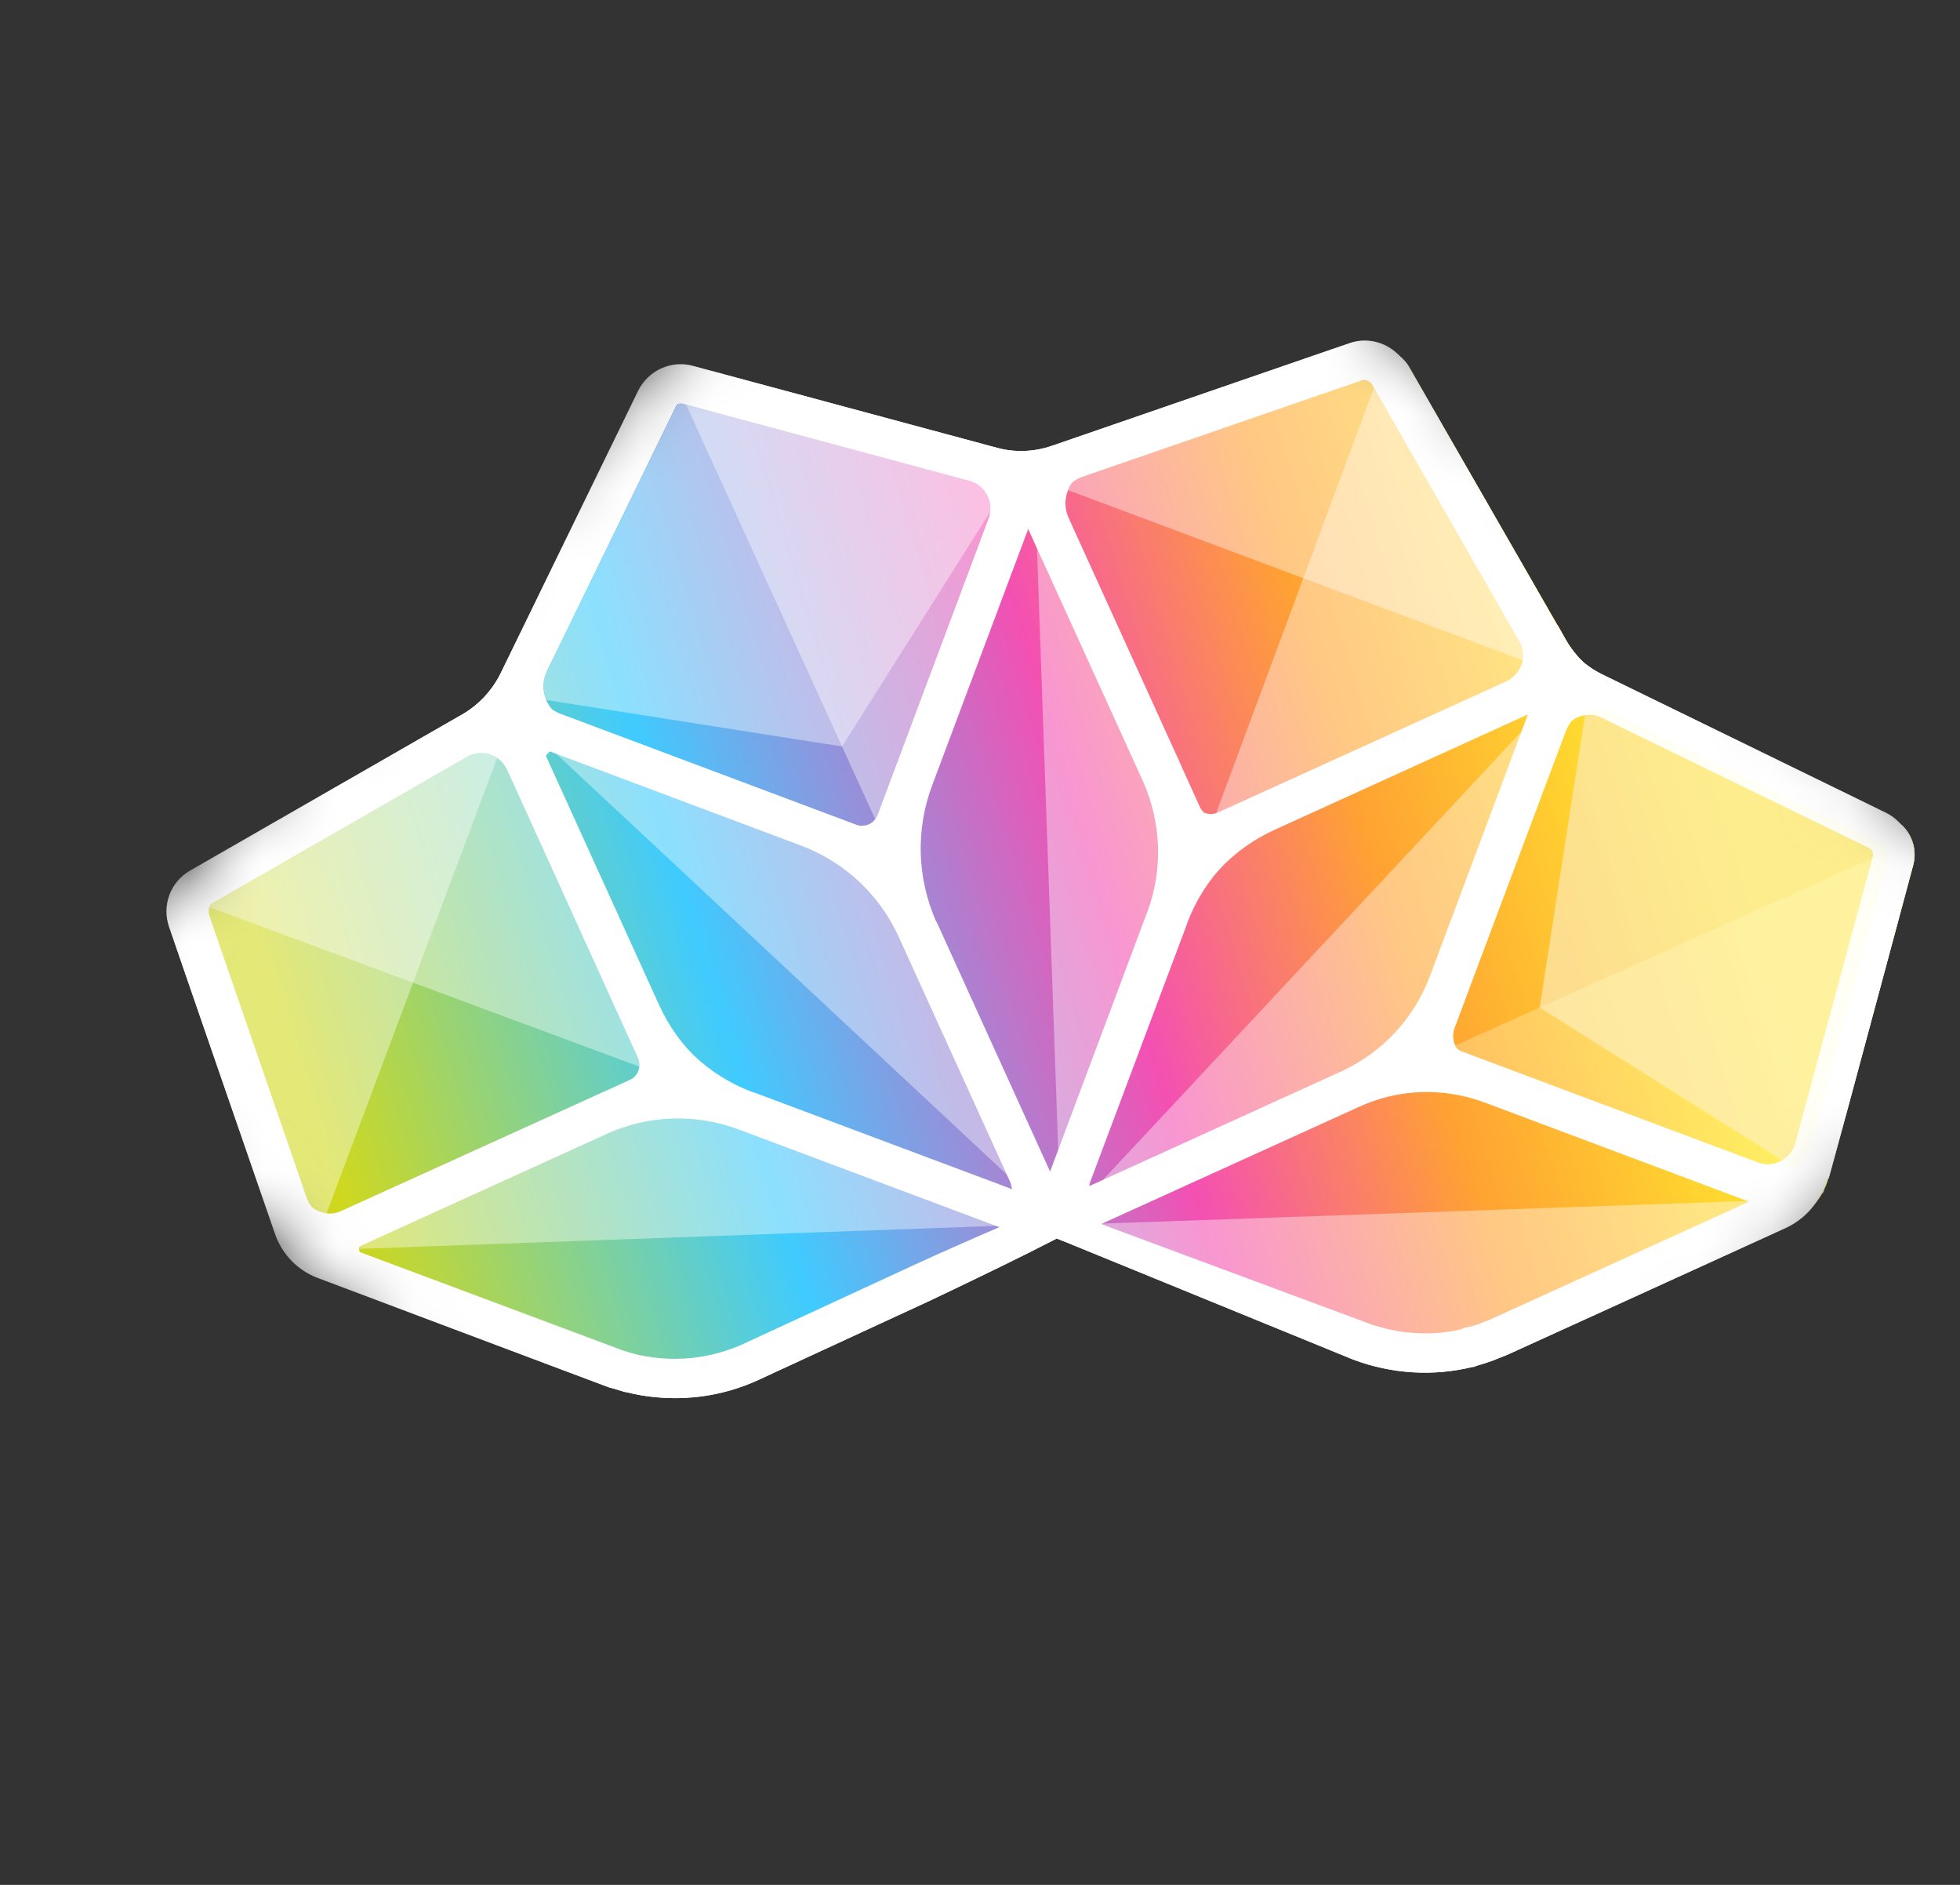 <svg width="26" height="25" viewBox="0 0 26 25" fill="none" xmlns="http://www.w3.org/2000/svg">
<rect x="0" y="0" width="26" height="25" fill="#333333" stroke="none"/>
<g clip-path="url(#clip0_684_1222)">
<mask id="mask0_684_1222" style="mask-type:luminance" maskUnits="userSpaceOnUse" x="0" y="0" width="28" height="27">
<path d="M27.122 12.711L13.509 0L0.8 13.611L14.413 26.322L27.122 12.711Z" fill="white"/>
</mask>
<g mask="url(#mask0_684_1222)">
<path opacity="0.4" d="M24.174 15.832C24.15 15.81 24.127 15.793 24.103 15.776L24.193 15.793C24.193 15.793 24.18 15.821 24.171 15.835L24.174 15.832Z" fill="white"/>
<path d="M23.775 16.197L23.762 16.201L23.728 16.219L20.099 17.87C20.061 17.887 20.021 17.902 19.985 17.917C19.967 17.927 19.947 17.929 19.924 17.939C19.904 17.947 19.886 17.952 19.871 17.959C19.844 17.969 19.814 17.977 19.785 17.989C19.774 17.992 19.765 17.997 19.758 18C19.722 18.01 19.686 18.02 19.648 18.028L19.646 18.031C19.137 18.157 18.606 18.128 18.105 17.94L18.098 17.934L15.863 17.108L15.753 17.067L14.022 16.426L12.423 17.165L11.942 17.388L10.162 18.212C9.674 18.434 9.147 18.499 8.633 18.41C8.633 18.41 8.63 18.408 8.628 18.406C8.589 18.4 8.553 18.392 8.516 18.385L8.486 18.379C8.459 18.371 8.429 18.365 8.401 18.357C8.381 18.351 8.362 18.347 8.344 18.338C8.323 18.332 8.305 18.328 8.284 18.322C8.245 18.312 8.204 18.295 8.167 18.283L5.021 17.102L4.409 16.874L4.383 16.863C4.139 16.771 3.949 16.576 3.863 16.329L3.744 15.985L3.724 15.927L2.46 12.26C2.377 12.02 2.475 11.751 2.7 11.622L5.699 9.897L6.122 9.656L6.32 9.542C6.55 9.409 6.736 9.21 6.855 8.969L6.959 8.759L7.178 8.309L8.674 5.215C8.786 4.986 9.048 4.866 9.293 4.933L12.724 5.86L13.093 5.959L13.325 6.021C13.584 6.092 13.859 6.08 14.11 5.994L14.323 5.921L14.525 5.851L18.055 4.63C18.296 4.547 18.563 4.647 18.693 4.87L20.655 8.283L20.662 8.29L20.773 8.49C20.906 8.72 21.105 8.906 21.346 9.025L21.558 9.131L21.928 9.31L25.096 10.853C25.327 10.963 25.445 11.227 25.378 11.473L24.526 14.635L24.35 15.279L24.255 15.626C24.187 15.878 24.01 16.086 23.773 16.194L23.775 16.197Z" fill="url(#paint0_linear_684_1222)"/>
<path d="M24.259 15.629L24.354 15.282L24.529 14.638L25.38 11.473C25.446 11.228 25.328 10.964 25.097 10.854L21.93 9.31L21.56 9.132L21.347 9.026C21.107 8.907 20.907 8.72 20.774 8.491L20.661 8.293L20.654 8.286L18.694 4.87C18.566 4.65 18.297 4.548 18.057 4.631L14.529 5.849L14.327 5.92L14.114 5.993C13.86 6.081 13.585 6.093 13.328 6.02L13.097 5.957L12.728 5.858L9.295 4.933C9.049 4.867 8.79 4.985 8.675 5.216L7.168 8.307L6.949 8.758L6.845 8.968C6.726 9.209 6.54 9.408 6.31 9.541L6.112 9.654L5.689 9.896L2.69 11.621C2.467 11.747 2.367 12.018 2.45 12.259L3.714 15.926L3.734 15.984L3.853 16.328C3.938 16.575 4.129 16.77 4.373 16.862L4.399 16.872L5.011 17.101L8.157 18.282C8.196 18.296 8.235 18.311 8.274 18.321C8.295 18.327 8.313 18.331 8.334 18.337C8.354 18.343 8.373 18.347 8.391 18.355C8.419 18.364 8.449 18.369 8.476 18.378L8.506 18.383C8.542 18.391 8.579 18.399 8.618 18.404C8.618 18.404 8.62 18.407 8.623 18.409C9.137 18.498 9.666 18.434 10.152 18.211L11.932 17.387L12.413 17.163L14.012 16.425L15.742 17.065L15.853 17.107L18.085 17.935L18.092 17.941C18.596 18.126 19.127 18.156 19.636 18.029C19.636 18.029 19.636 18.029 19.638 18.027C19.674 18.017 19.71 18.006 19.748 17.998C19.757 17.998 19.766 17.993 19.775 17.988C19.804 17.976 19.831 17.97 19.86 17.958C19.878 17.953 19.899 17.945 19.914 17.938C19.934 17.93 19.955 17.923 19.975 17.916C20.015 17.901 20.053 17.883 20.089 17.868L23.718 16.217L23.751 16.2L23.765 16.195C24.002 16.087 24.179 15.879 24.247 15.627L24.259 15.629ZM21.034 9.423C21.159 9.373 21.293 9.38 21.411 9.437L24.951 11.161C25.037 11.201 25.081 11.295 25.054 11.384L24.028 15.184C23.996 15.313 23.909 15.42 23.788 15.479C23.67 15.54 23.536 15.546 23.412 15.501L19.474 14.025C19.317 13.966 19.236 13.79 19.297 13.631L19.492 13.111C19.492 13.111 19.498 13.095 19.5 13.088L20.773 9.693C20.82 9.571 20.913 9.477 21.034 9.427L21.034 9.423ZM20.452 9.57C20.452 9.57 20.45 9.572 20.448 9.575L19.17 12.986C18.951 13.559 18.526 14.019 17.971 14.283L14.589 15.821C14.535 15.841 14.498 15.815 14.484 15.802C14.47 15.789 14.437 15.749 14.457 15.689L15.744 12.26C15.744 12.26 15.748 12.246 15.75 12.239C15.975 11.65 16.416 11.183 16.991 10.92L17.465 10.704L20.291 9.419C20.387 9.377 20.488 9.471 20.45 9.568L20.452 9.57ZM14.445 6.24L18.168 4.954C18.237 4.931 18.313 4.949 18.362 4.995C18.376 5.008 18.39 5.021 18.398 5.037L20.36 8.451C20.425 8.564 20.439 8.7 20.4 8.826C20.359 8.955 20.271 9.054 20.148 9.11L16.851 10.609L16.318 10.85C16.166 10.919 15.984 10.85 15.913 10.695L15.679 10.179C15.679 10.179 15.675 10.17 15.674 10.165L14.175 6.868C14.121 6.747 14.119 6.613 14.172 6.491C14.224 6.368 14.323 6.276 14.449 6.231L14.445 6.24ZM13.862 7.015L13.865 7.017L15.369 10.328C15.624 10.901 15.646 11.536 15.432 12.123C15.428 12.128 15.426 12.134 15.424 12.141L14.137 15.571C14.114 15.628 14.065 15.635 14.044 15.638C14.024 15.641 13.974 15.633 13.947 15.577L12.431 12.242C12.431 12.242 12.425 12.228 12.418 12.222C12.165 11.646 12.145 11.004 12.366 10.415L13.638 7.02C13.675 6.923 13.813 6.916 13.855 7.013L13.862 7.015ZM13.624 15.834C13.611 15.848 13.571 15.881 13.513 15.858L10.082 14.574C10.082 14.574 10.068 14.57 10.061 14.568C9.474 14.34 9.004 13.902 8.742 13.327L7.243 10.029L7.24 10.027C7.198 9.931 7.293 9.83 7.392 9.865L7.394 9.867L10.807 11.148C11.39 11.371 11.85 11.805 12.114 12.368C12.119 12.373 12.12 12.382 12.122 12.389L13.64 15.722C13.663 15.778 13.635 15.822 13.621 15.836L13.624 15.834ZM8.982 5.362C9.025 5.279 9.117 5.237 9.208 5.261L13.008 6.287C13.082 6.308 13.151 6.346 13.205 6.396C13.243 6.432 13.276 6.476 13.3 6.525C13.361 6.643 13.368 6.777 13.322 6.901L11.846 10.839C11.786 10.998 11.609 11.079 11.45 11.019L10.928 10.821C10.928 10.821 10.914 10.817 10.905 10.813L7.508 9.538C7.386 9.49 7.292 9.398 7.242 9.277C7.192 9.152 7.197 9.02 7.256 8.9L8.98 5.36L8.982 5.362ZM4.694 16.142C4.573 16.196 4.441 16.196 4.317 16.146C4.195 16.093 4.103 15.994 4.062 15.868L2.778 12.148C2.748 12.062 2.785 11.961 2.866 11.917L6.279 9.955C6.393 9.89 6.526 9.874 6.655 9.915C6.722 9.938 6.782 9.972 6.831 10.018C6.873 10.058 6.912 10.111 6.938 10.167L8.437 13.464L8.678 13.997C8.747 14.149 8.681 14.333 8.526 14.404L8.009 14.638C8.009 14.638 7.998 14.64 7.994 14.645L4.694 16.146L4.694 16.142ZM12.28 16.859L11.801 17.08C11.801 17.08 11.799 17.082 11.797 17.085L10.021 17.904L10.016 17.909C9.728 18.039 9.421 18.104 9.117 18.11C9.117 18.11 9.115 18.113 9.112 18.11C8.969 18.113 8.83 18.102 8.691 18.077C8.656 18.072 8.622 18.066 8.59 18.058C8.583 18.056 8.576 18.054 8.569 18.052C8.544 18.046 8.517 18.038 8.487 18.032C8.473 18.028 8.459 18.024 8.443 18.017C8.423 18.011 8.404 18.007 8.386 17.999C8.354 17.986 8.315 17.976 8.282 17.964L4.839 16.673C4.743 16.636 4.736 16.497 4.834 16.453L8.147 14.942C8.72 14.686 9.353 14.667 9.94 14.881C9.947 14.883 9.954 14.885 9.961 14.887L13.392 16.171L13.459 16.198C13.505 16.215 13.551 16.232 13.601 16.244L12.277 16.857L12.28 16.859ZM23.307 16.041L19.963 17.561C19.929 17.578 19.896 17.591 19.86 17.606C19.846 17.611 19.828 17.621 19.811 17.626C19.795 17.633 19.777 17.638 19.761 17.646C19.736 17.653 19.712 17.661 19.687 17.669C19.678 17.674 19.669 17.674 19.66 17.679C19.631 17.686 19.597 17.694 19.568 17.702C19.568 17.702 19.563 17.702 19.561 17.705C19.426 17.737 19.288 17.757 19.147 17.767C19.147 17.767 19.143 17.767 19.141 17.769C18.875 17.785 18.608 17.751 18.349 17.667C18.307 17.654 18.264 17.64 18.22 17.626L15.965 16.79L15.88 16.759L14.474 16.236C14.543 16.218 14.608 16.191 14.673 16.164L14.732 16.139C14.732 16.139 14.738 16.136 14.743 16.136L18.076 14.618C18.076 14.618 18.101 14.606 18.116 14.598C18.673 14.345 19.291 14.324 19.857 14.537L23.298 15.825C23.394 15.863 23.401 16.001 23.305 16.043L23.307 16.041Z" fill="white"/>
<path opacity="0.4" d="M2.793 11.989L2.76 12.025L2.774 12.029C2.778 12.015 2.787 12.001 2.791 11.992L2.793 11.989ZM24.198 15.791L24.109 15.774C24.13 15.793 24.154 15.811 24.179 15.83C24.186 15.819 24.194 15.805 24.201 15.789L24.198 15.791Z" fill="white"/>
<path opacity="0.4" d="M17.975 14.284L14.593 15.822C14.539 15.842 14.504 15.814 14.49 15.8L20.427 9.442C20.46 9.473 20.477 9.52 20.456 9.571C20.456 9.571 20.454 9.573 20.452 9.575L19.174 12.986C18.955 13.559 18.53 14.019 17.975 14.284Z" fill="white"/>
<path opacity="0.4" d="M23.306 16.041L19.961 17.562C19.927 17.579 19.894 17.591 19.86 17.604C19.847 17.609 19.827 17.616 19.811 17.624C19.795 17.631 19.777 17.636 19.762 17.643C19.737 17.651 19.712 17.659 19.687 17.666C19.678 17.671 19.669 17.672 19.66 17.677C19.631 17.684 19.597 17.692 19.568 17.7C19.568 17.7 19.564 17.7 19.561 17.703C19.426 17.735 19.288 17.755 19.148 17.765C19.148 17.765 19.143 17.765 19.141 17.767C18.876 17.783 18.609 17.749 18.352 17.667C18.31 17.655 18.267 17.64 18.225 17.623L15.97 16.787L15.885 16.756L14.479 16.234L23.381 15.922C23.385 15.97 23.366 16.018 23.312 16.043L23.306 16.041Z" fill="white"/>
<path opacity="0.4" d="M14.051 15.636L13.744 6.944C13.792 6.94 13.84 6.959 13.865 7.013L13.867 7.015L15.371 10.326C15.627 10.899 15.649 11.534 15.435 12.121C15.431 12.126 15.428 12.133 15.427 12.139L14.14 15.569C14.117 15.626 14.067 15.633 14.047 15.636L14.051 15.636Z" fill="white"/>
<path opacity="0.4" d="M13.624 15.829L7.263 9.89C7.292 9.86 7.343 9.842 7.392 9.861L7.394 9.863L10.807 11.143C11.39 11.367 11.85 11.801 12.115 12.364C12.12 12.368 12.12 12.377 12.122 12.384L13.641 15.718C13.665 15.776 13.635 15.818 13.622 15.832L13.624 15.829Z" fill="white"/>
<path opacity="0.4" d="M13.603 16.245L4.764 16.564C4.763 16.518 4.784 16.472 4.833 16.452L8.149 14.944C8.719 14.686 9.355 14.668 9.941 14.882C9.948 14.884 9.955 14.886 9.962 14.889L13.394 16.173L13.46 16.2C13.507 16.217 13.553 16.233 13.603 16.245Z" fill="white"/>
<path opacity="0.4" d="M4.315 16.145C4.193 16.092 4.101 15.993 4.058 15.869L2.774 12.149C2.762 12.11 2.762 12.067 2.772 12.028L2.754 12.02L2.787 11.985C2.806 11.959 2.83 11.933 2.862 11.914L2.891 11.897L6.273 9.95C6.386 9.885 6.52 9.869 6.649 9.91L5.485 13.015L5.481 13.028L4.315 16.14L4.315 16.145Z" fill="white"/>
<path opacity="0.4" d="M20.4 8.832L17.293 7.67L14.167 6.501C14.22 6.378 14.319 6.286 14.444 6.241L18.167 4.955C18.212 4.94 18.258 4.943 18.299 4.96C18.322 4.968 18.346 4.981 18.364 4.998C18.378 5.011 18.392 5.024 18.4 5.04L20.362 8.454C20.427 8.567 20.441 8.703 20.402 8.829L20.4 8.832Z" fill="white"/>
<path opacity="0.4" d="M8.685 14.223L5.484 13.035L2.775 12.031L2.757 12.022L2.79 11.987L2.896 11.902L6.278 9.955C6.392 9.889 6.525 9.873 6.654 9.914C6.721 9.937 6.781 9.971 6.83 10.017C6.872 10.057 6.911 10.11 6.938 10.166L8.436 13.464L8.677 13.996C8.712 14.072 8.712 14.152 8.687 14.225L8.685 14.223Z" fill="white"/>
<path opacity="0.4" d="M20.398 8.832C20.358 8.96 20.27 9.059 20.147 9.115L16.849 10.614L16.317 10.855C16.247 10.887 16.173 10.892 16.101 10.869L17.289 7.668L18.294 4.959C18.317 4.968 18.34 4.981 18.359 4.998C18.373 5.011 18.387 5.024 18.394 5.04L20.356 8.454C20.421 8.567 20.435 8.703 20.396 8.829L20.398 8.832Z" fill="white"/>
<path opacity="0.4" d="M11.17 9.901L7.243 9.284C7.193 9.158 7.198 9.026 7.257 8.906L8.981 5.366C8.998 5.329 9.029 5.301 9.062 5.28L9.102 5.264C9.138 5.254 9.172 5.251 9.209 5.263L13.009 6.289C13.082 6.31 13.149 6.346 13.206 6.399C13.243 6.434 13.277 6.478 13.301 6.527L11.17 9.901Z" fill="white"/>
<path opacity="0.4" d="M24.028 15.184C23.994 15.315 23.909 15.42 23.788 15.479L20.426 13.363L21.036 9.425C21.162 9.375 21.296 9.382 21.414 9.439L24.954 11.163C25.009 11.188 25.043 11.233 25.058 11.287C25.066 11.32 25.067 11.352 25.057 11.387L24.031 15.187L24.028 15.184Z" fill="white"/>
<path opacity="0.4" d="M24.028 15.184C23.994 15.315 23.909 15.42 23.788 15.479L20.426 13.363L21.036 9.425C21.162 9.375 21.296 9.382 21.414 9.439L24.954 11.163C25.009 11.188 25.043 11.233 25.058 11.287C25.066 11.32 25.067 11.352 25.057 11.387L24.031 15.187L24.028 15.184Z" fill="#FAD9A1"/>
<path opacity="0.4" d="M11.678 11.014L11.17 9.902L9.062 5.28L9.102 5.265C9.139 5.255 9.172 5.251 9.209 5.264L13.009 6.29C13.083 6.31 13.152 6.349 13.206 6.399C13.244 6.434 13.277 6.478 13.301 6.528C13.362 6.646 13.369 6.78 13.323 6.904L11.847 10.842C11.816 10.923 11.755 10.984 11.678 11.014Z" fill="white"/>
<path opacity="0.4" d="M23.79 15.481C23.671 15.542 23.538 15.549 23.413 15.503L19.475 14.027C19.397 13.998 19.336 13.941 19.304 13.867L20.425 13.363L25.052 11.287C25.06 11.32 25.061 11.352 25.051 11.386L24.025 15.186C23.991 15.317 23.906 15.422 23.785 15.481L23.79 15.481Z" fill="#FFFACC" fill-opacity="0.79"/>
<path d="M24.22 15.657L25.341 11.502C25.422 11.213 25.282 10.906 25.011 10.777L21.259 8.947C21.032 8.837 20.847 8.664 20.726 8.45L18.648 4.831C18.617 4.775 18.577 4.729 18.532 4.687C18.365 4.532 18.125 4.474 17.902 4.552L13.957 5.912C13.717 5.995 13.463 6.004 13.224 5.939L9.191 4.853C8.904 4.774 8.6 4.912 8.466 5.182L6.638 8.937C6.525 9.161 6.352 9.346 6.138 9.472L2.522 11.547C2.261 11.695 2.145 12.008 2.243 12.293L3.648 16.364C3.739 16.634 3.951 16.854 4.223 16.953L8.048 18.39C8.073 18.401 8.101 18.409 8.124 18.413L8.25 18.451C8.273 18.46 8.296 18.463 8.326 18.469L8.387 18.483C8.406 18.487 8.426 18.493 8.447 18.495L8.49 18.504C9.027 18.597 9.575 18.529 10.071 18.298L12.328 17.255C12.391 17.226 14.237 16.349 14.26 16.282C14.285 16.218 14.048 16.335 14.021 16.275C13.994 16.21 13.932 16.064 13.87 16.041C13.803 16.019 12.175 16.752 12.114 16.783L9.826 17.841C9.555 17.957 9.273 18.019 8.985 18.022L8.953 18.023C8.831 18.023 8.703 18.013 8.575 17.99C8.541 17.985 8.511 17.979 8.477 17.973L8.424 17.959C8.424 17.959 8.403 17.953 8.392 17.951L8.371 17.945C8.371 17.945 8.357 17.941 8.344 17.937L8.259 17.91C8.238 17.904 8.217 17.898 8.197 17.887L4.68 16.572L8.056 15.036C8.602 14.79 9.214 14.769 9.78 14.973L9.799 14.981L13.302 16.293C13.711 16.447 14.179 16.431 14.577 16.249L18.027 14.681C18.557 14.438 19.149 14.42 19.697 14.624L23.202 15.938L19.771 17.5C19.748 17.51 19.721 17.52 19.701 17.527L19.645 17.55C19.645 17.55 19.632 17.555 19.609 17.565L19.542 17.585L19.4 17.619L19.391 17.629L19.38 17.632C19.267 17.658 19.145 17.676 19.025 17.682L18.961 17.684C18.723 17.69 18.485 17.658 18.254 17.586C18.215 17.576 18.173 17.559 18.134 17.545L14.392 16.155C14.268 16.11 14.09 16.168 14.031 16.279C13.971 16.386 13.865 16.282 13.952 16.363C13.977 16.387 13.988 16.414 14.017 16.425L17.951 18.033C18.462 18.224 19.006 18.258 19.533 18.131L19.567 18.127L19.574 18.12L19.605 18.11C19.605 18.11 19.634 18.102 19.648 18.097C19.659 18.095 19.671 18.092 19.691 18.084L19.794 18.049C19.794 18.049 19.821 18.039 19.837 18.032L19.933 17.994C19.96 17.984 19.987 17.974 20.011 17.962L23.689 16.287C23.953 16.164 24.148 15.937 24.224 15.657L24.22 15.657ZM14.346 6.328L18.067 5.044C18.108 5.034 18.147 5.044 18.184 5.079L18.194 5.087L20.153 8.503C20.209 8.595 20.219 8.701 20.189 8.804C20.153 8.908 20.081 8.99 19.985 9.036L16.153 10.778C16.101 10.8 16.042 10.803 15.985 10.784C15.957 10.771 15.934 10.759 15.913 10.739C15.892 10.719 15.875 10.695 15.863 10.67L14.123 6.845C14.079 6.746 14.08 6.637 14.122 6.54C14.166 6.441 14.245 6.365 14.344 6.33L14.346 6.328ZM8.937 5.407C8.96 5.363 9.007 5.341 9.058 5.353L12.86 6.377C12.965 6.405 13.05 6.475 13.096 6.571C13.145 6.665 13.153 6.773 13.115 6.875L11.642 10.81C11.598 10.923 11.475 10.979 11.362 10.94L7.422 9.462C7.373 9.443 7.334 9.42 7.296 9.385C7.256 9.347 7.228 9.303 7.203 9.249C7.166 9.148 7.169 9.046 7.213 8.947L8.937 5.407ZM8.358 14.322L4.528 16.061C4.432 16.108 4.323 16.107 4.224 16.063C4.182 16.046 4.148 16.022 4.115 15.992C4.07 15.95 4.037 15.901 4.019 15.84L2.732 12.122C2.715 12.075 2.738 12.022 2.783 11.998L6.196 10.036C6.29 9.982 6.396 9.972 6.495 10.003C6.596 10.036 6.676 10.106 6.725 10.204L8.464 14.034C8.511 14.144 8.466 14.273 8.358 14.322ZM9.991 14.488L9.975 14.482C9.689 14.374 9.434 14.214 9.218 14.013C9.002 13.811 8.823 13.565 8.696 13.288L7.223 10.041L7.294 9.966L10.649 11.224C11.207 11.441 11.655 11.859 11.91 12.4L13.404 15.685L13.427 15.773L9.993 14.486L9.991 14.488ZM12.396 12.213C12.396 12.213 12.386 12.191 12.382 12.187C12.138 11.625 12.119 11.01 12.329 10.446L13.626 6.987L15.162 10.362C15.405 10.911 15.428 11.521 15.225 12.082C15.221 12.096 15.214 12.103 15.214 12.108L13.92 15.565L12.394 12.211L12.396 12.213ZM17.811 14.202L14.41 15.75L15.715 12.268C15.932 11.706 16.355 11.258 16.906 11.007L20.268 9.476L18.965 12.956C18.755 13.507 18.347 13.948 17.811 14.202ZM23.622 15.398C23.529 15.451 23.42 15.455 23.319 15.418L19.381 13.942C19.353 13.929 19.332 13.914 19.311 13.894C19.29 13.874 19.275 13.852 19.263 13.828C19.239 13.774 19.237 13.715 19.257 13.66L20.733 9.722C20.769 9.623 20.846 9.545 20.942 9.508C21.043 9.47 21.152 9.471 21.247 9.52L24.787 11.244C24.787 11.244 24.807 11.254 24.814 11.261C24.843 11.287 24.853 11.328 24.843 11.362L23.814 15.165C23.8 15.222 23.77 15.273 23.729 15.317C23.696 15.353 23.66 15.381 23.622 15.398Z" fill="white"/>
<path opacity="0.38" d="M24.016 15.2C23.982 15.331 23.897 15.436 23.779 15.497L20.416 13.381L21.027 9.443C21.152 9.393 21.284 9.398 21.404 9.457L24.944 11.181C25 11.207 25.033 11.251 25.048 11.305C25.056 11.339 25.055 11.373 25.047 11.405L24.021 15.205L24.016 15.2Z" fill="#FFFA87" fill-opacity="0.19"/>
</g>
<g clip-path="url(#clip1_684_1222)">
<mask id="mask1_684_1222" style="mask-type:luminance" maskUnits="userSpaceOnUse" x="0" y="0" width="28" height="27">
<path d="M27.122 12.711L13.509 0L0.8 13.611L14.413 26.322L27.122 12.711Z" fill="white"/>
</mask>
<g mask="url(#mask1_684_1222)">
<path opacity="0.4" d="M24.174 15.832C24.15 15.81 24.127 15.793 24.103 15.776L24.193 15.793C24.193 15.793 24.18 15.821 24.171 15.835L24.174 15.832Z" fill="white"/>
<path d="M23.775 16.197L23.762 16.201L23.728 16.219L20.099 17.87C20.061 17.887 20.021 17.902 19.985 17.917C19.967 17.927 19.947 17.929 19.924 17.939C19.904 17.947 19.886 17.952 19.871 17.959C19.844 17.969 19.814 17.977 19.785 17.989C19.774 17.992 19.765 17.997 19.758 18C19.722 18.01 19.686 18.02 19.648 18.028L19.646 18.031C19.137 18.157 18.606 18.128 18.105 17.94L18.098 17.934L15.863 17.108L15.753 17.067L14.022 16.426L12.423 17.165L11.942 17.388L10.162 18.212C9.674 18.434 9.147 18.499 8.633 18.41C8.633 18.41 8.63 18.408 8.628 18.406C8.589 18.4 8.553 18.392 8.516 18.385L8.486 18.379C8.459 18.371 8.429 18.365 8.401 18.357C8.381 18.351 8.362 18.347 8.344 18.338C8.323 18.332 8.305 18.328 8.284 18.322C8.245 18.312 8.204 18.295 8.167 18.283L5.021 17.102L4.409 16.874L4.383 16.863C4.139 16.771 3.949 16.576 3.863 16.329L3.744 15.985L3.724 15.927L2.46 12.26C2.377 12.02 2.475 11.751 2.7 11.622L5.699 9.897L6.122 9.656L6.32 9.542C6.55 9.409 6.736 9.21 6.855 8.969L6.959 8.759L7.178 8.309L8.674 5.215C8.786 4.986 9.048 4.866 9.293 4.933L12.724 5.86L13.093 5.959L13.325 6.021C13.584 6.092 13.859 6.08 14.11 5.994L14.323 5.921L14.525 5.851L18.055 4.63C18.296 4.547 18.563 4.647 18.693 4.87L20.655 8.283L20.662 8.29L20.773 8.49C20.906 8.72 21.105 8.906 21.346 9.025L21.558 9.131L21.928 9.31L25.096 10.853C25.327 10.963 25.445 11.227 25.378 11.473L24.526 14.635L24.35 15.279L24.255 15.626C24.187 15.878 24.01 16.086 23.773 16.194L23.775 16.197Z" fill="url(#paint1_linear_684_1222)"/>
<path d="M24.259 15.629L24.354 15.282L24.529 14.638L25.38 11.473C25.446 11.228 25.328 10.964 25.097 10.854L21.93 9.31L21.56 9.132L21.347 9.026C21.107 8.907 20.907 8.72 20.774 8.491L20.661 8.293L20.654 8.286L18.694 4.87C18.566 4.65 18.297 4.548 18.057 4.631L14.529 5.849L14.327 5.92L14.114 5.993C13.86 6.081 13.585 6.093 13.328 6.02L13.097 5.957L12.728 5.858L9.295 4.933C9.049 4.867 8.79 4.985 8.675 5.216L7.168 8.307L6.949 8.758L6.845 8.968C6.726 9.209 6.54 9.408 6.31 9.541L6.112 9.654L5.689 9.896L2.69 11.621C2.467 11.747 2.367 12.018 2.45 12.259L3.714 15.926L3.734 15.984L3.853 16.328C3.938 16.575 4.129 16.77 4.373 16.862L4.399 16.872L5.011 17.101L8.157 18.282C8.196 18.296 8.235 18.311 8.274 18.321C8.295 18.327 8.313 18.331 8.334 18.337C8.354 18.343 8.373 18.347 8.391 18.355C8.419 18.364 8.449 18.369 8.476 18.378L8.506 18.383C8.542 18.391 8.579 18.399 8.618 18.404C8.618 18.404 8.62 18.407 8.623 18.409C9.137 18.498 9.666 18.434 10.152 18.211L11.932 17.387L12.413 17.163L14.012 16.425L15.742 17.065L15.853 17.107L18.085 17.935L18.092 17.941C18.596 18.126 19.127 18.156 19.636 18.029C19.636 18.029 19.636 18.029 19.638 18.027C19.674 18.017 19.71 18.006 19.748 17.998C19.757 17.998 19.766 17.993 19.775 17.988C19.804 17.976 19.831 17.97 19.86 17.958C19.878 17.953 19.899 17.945 19.914 17.938C19.934 17.93 19.955 17.923 19.975 17.916C20.015 17.901 20.053 17.883 20.089 17.868L23.718 16.217L23.751 16.2L23.765 16.195C24.002 16.087 24.179 15.879 24.247 15.627L24.259 15.629ZM21.034 9.423C21.159 9.373 21.293 9.38 21.411 9.437L24.951 11.161C25.037 11.201 25.081 11.295 25.054 11.384L24.028 15.184C23.996 15.313 23.909 15.42 23.788 15.479C23.67 15.54 23.536 15.546 23.412 15.501L19.474 14.025C19.317 13.966 19.236 13.79 19.297 13.631L19.492 13.111C19.492 13.111 19.498 13.095 19.5 13.088L20.773 9.693C20.82 9.571 20.913 9.477 21.034 9.427L21.034 9.423ZM20.452 9.57C20.452 9.57 20.45 9.572 20.448 9.575L19.17 12.986C18.951 13.559 18.526 14.019 17.971 14.283L14.589 15.821C14.535 15.841 14.498 15.815 14.484 15.802C14.47 15.789 14.437 15.749 14.457 15.689L15.744 12.26C15.744 12.26 15.748 12.246 15.75 12.239C15.975 11.65 16.416 11.183 16.991 10.92L17.465 10.704L20.291 9.419C20.387 9.377 20.488 9.471 20.45 9.568L20.452 9.57ZM14.445 6.24L18.168 4.954C18.237 4.931 18.313 4.949 18.362 4.995C18.376 5.008 18.39 5.021 18.398 5.037L20.36 8.451C20.425 8.564 20.439 8.7 20.4 8.826C20.359 8.955 20.271 9.054 20.148 9.11L16.851 10.609L16.318 10.85C16.166 10.919 15.984 10.85 15.913 10.695L15.679 10.179C15.679 10.179 15.675 10.17 15.674 10.165L14.175 6.868C14.121 6.747 14.119 6.613 14.172 6.491C14.224 6.368 14.323 6.276 14.449 6.231L14.445 6.24ZM13.862 7.015L13.865 7.017L15.369 10.328C15.624 10.901 15.646 11.536 15.432 12.123C15.428 12.128 15.426 12.134 15.424 12.141L14.137 15.571C14.114 15.628 14.065 15.635 14.044 15.638C14.024 15.641 13.974 15.633 13.947 15.577L12.431 12.242C12.431 12.242 12.425 12.228 12.418 12.222C12.165 11.646 12.145 11.004 12.366 10.415L13.638 7.02C13.675 6.923 13.813 6.916 13.855 7.013L13.862 7.015ZM13.624 15.834C13.611 15.848 13.571 15.881 13.513 15.858L10.082 14.574C10.082 14.574 10.068 14.57 10.061 14.568C9.474 14.34 9.004 13.902 8.742 13.327L7.243 10.029L7.24 10.027C7.198 9.931 7.293 9.83 7.392 9.865L7.394 9.867L10.807 11.148C11.39 11.371 11.85 11.805 12.114 12.368C12.119 12.373 12.12 12.382 12.122 12.389L13.64 15.722C13.663 15.778 13.635 15.822 13.621 15.836L13.624 15.834ZM8.982 5.362C9.025 5.279 9.117 5.237 9.208 5.261L13.008 6.287C13.082 6.308 13.151 6.346 13.205 6.396C13.243 6.432 13.276 6.476 13.3 6.525C13.361 6.643 13.368 6.777 13.322 6.901L11.846 10.839C11.786 10.998 11.609 11.079 11.45 11.019L10.928 10.821C10.928 10.821 10.914 10.817 10.905 10.813L7.508 9.538C7.386 9.49 7.292 9.398 7.242 9.277C7.192 9.152 7.197 9.02 7.256 8.9L8.98 5.36L8.982 5.362ZM4.694 16.142C4.573 16.196 4.441 16.196 4.317 16.146C4.195 16.093 4.103 15.994 4.062 15.868L2.778 12.148C2.748 12.062 2.785 11.961 2.866 11.917L6.279 9.955C6.393 9.89 6.526 9.874 6.655 9.915C6.722 9.938 6.782 9.972 6.831 10.018C6.873 10.058 6.912 10.111 6.938 10.167L8.437 13.464L8.678 13.997C8.747 14.149 8.681 14.333 8.526 14.404L8.009 14.638C8.009 14.638 7.998 14.64 7.994 14.645L4.694 16.146L4.694 16.142ZM12.28 16.859L11.801 17.08C11.801 17.08 11.799 17.082 11.797 17.085L10.021 17.904L10.016 17.909C9.728 18.039 9.421 18.104 9.117 18.11C9.117 18.11 9.115 18.113 9.112 18.11C8.969 18.113 8.83 18.102 8.691 18.077C8.656 18.072 8.622 18.066 8.59 18.058C8.583 18.056 8.576 18.054 8.569 18.052C8.544 18.046 8.517 18.038 8.487 18.032C8.473 18.028 8.459 18.024 8.443 18.017C8.423 18.011 8.404 18.007 8.386 17.999C8.354 17.986 8.315 17.976 8.282 17.964L4.839 16.673C4.743 16.636 4.736 16.497 4.834 16.453L8.147 14.942C8.72 14.686 9.353 14.667 9.94 14.881C9.947 14.883 9.954 14.885 9.961 14.887L13.392 16.171L13.459 16.198C13.505 16.215 13.551 16.232 13.601 16.244L12.277 16.857L12.28 16.859ZM23.307 16.041L19.963 17.561C19.929 17.578 19.896 17.591 19.86 17.606C19.846 17.611 19.828 17.621 19.811 17.626C19.795 17.633 19.777 17.638 19.761 17.646C19.736 17.653 19.712 17.661 19.687 17.669C19.678 17.674 19.669 17.674 19.66 17.679C19.631 17.686 19.597 17.694 19.568 17.702C19.568 17.702 19.563 17.702 19.561 17.705C19.426 17.737 19.288 17.757 19.147 17.767C19.147 17.767 19.143 17.767 19.141 17.769C18.875 17.785 18.608 17.751 18.349 17.667C18.307 17.654 18.264 17.64 18.22 17.626L15.965 16.79L15.88 16.759L14.474 16.236C14.543 16.218 14.608 16.191 14.673 16.164L14.732 16.139C14.732 16.139 14.738 16.136 14.743 16.136L18.076 14.618C18.076 14.618 18.101 14.606 18.116 14.598C18.673 14.345 19.291 14.324 19.857 14.537L23.298 15.825C23.394 15.863 23.401 16.001 23.305 16.043L23.307 16.041Z" fill="white"/>
<path opacity="0.4" d="M2.793 11.989L2.76 12.025L2.774 12.029C2.778 12.015 2.787 12.001 2.791 11.992L2.793 11.989ZM24.198 15.791L24.109 15.774C24.13 15.793 24.154 15.811 24.179 15.83C24.186 15.819 24.194 15.805 24.201 15.789L24.198 15.791Z" fill="white"/>
<path opacity="0.4" d="M17.975 14.284L14.593 15.822C14.539 15.842 14.504 15.814 14.49 15.8L20.427 9.442C20.46 9.473 20.477 9.52 20.456 9.571C20.456 9.571 20.454 9.573 20.452 9.575L19.174 12.986C18.955 13.559 18.53 14.019 17.975 14.284Z" fill="white"/>
<path opacity="0.4" d="M23.306 16.041L19.961 17.562C19.927 17.579 19.894 17.591 19.86 17.604C19.847 17.609 19.827 17.616 19.811 17.624C19.795 17.631 19.777 17.636 19.762 17.643C19.737 17.651 19.712 17.659 19.687 17.666C19.678 17.671 19.669 17.672 19.66 17.677C19.631 17.684 19.597 17.692 19.568 17.7C19.568 17.7 19.564 17.7 19.561 17.703C19.426 17.735 19.288 17.755 19.148 17.765C19.148 17.765 19.143 17.765 19.141 17.767C18.876 17.783 18.609 17.749 18.352 17.667C18.31 17.655 18.267 17.64 18.225 17.623L15.97 16.787L15.885 16.756L14.479 16.234L23.381 15.922C23.385 15.97 23.366 16.018 23.312 16.043L23.306 16.041Z" fill="white"/>
<path opacity="0.4" d="M14.051 15.636L13.744 6.944C13.792 6.94 13.84 6.959 13.865 7.013L13.867 7.015L15.371 10.326C15.627 10.899 15.649 11.534 15.435 12.121C15.431 12.126 15.428 12.133 15.427 12.139L14.14 15.569C14.117 15.626 14.067 15.633 14.047 15.636L14.051 15.636Z" fill="white"/>
<path opacity="0.4" d="M13.624 15.829L7.263 9.89C7.292 9.86 7.343 9.842 7.392 9.861L7.394 9.863L10.807 11.143C11.39 11.367 11.85 11.801 12.115 12.364C12.12 12.368 12.12 12.377 12.122 12.384L13.641 15.718C13.665 15.776 13.635 15.818 13.622 15.832L13.624 15.829Z" fill="white"/>
<path opacity="0.4" d="M13.603 16.245L4.764 16.564C4.763 16.518 4.784 16.472 4.833 16.452L8.149 14.944C8.719 14.686 9.355 14.668 9.941 14.882C9.948 14.884 9.955 14.886 9.962 14.889L13.394 16.173L13.46 16.2C13.507 16.217 13.553 16.233 13.603 16.245Z" fill="white"/>
<path opacity="0.4" d="M4.315 16.145C4.193 16.092 4.101 15.993 4.058 15.869L2.774 12.149C2.762 12.11 2.762 12.067 2.772 12.028L2.754 12.02L2.787 11.985C2.806 11.959 2.83 11.933 2.862 11.914L2.891 11.897L6.273 9.95C6.386 9.885 6.52 9.869 6.649 9.91L5.485 13.015L5.481 13.028L4.315 16.14L4.315 16.145Z" fill="white"/>
<path opacity="0.4" d="M20.4 8.832L17.293 7.67L14.167 6.501C14.22 6.378 14.319 6.286 14.444 6.241L18.167 4.955C18.212 4.94 18.258 4.943 18.299 4.96C18.322 4.968 18.346 4.981 18.364 4.998C18.378 5.011 18.392 5.024 18.4 5.04L20.362 8.454C20.427 8.567 20.441 8.703 20.402 8.829L20.4 8.832Z" fill="white"/>
<path opacity="0.4" d="M8.685 14.223L5.484 13.035L2.775 12.031L2.757 12.022L2.79 11.987L2.896 11.902L6.278 9.955C6.392 9.889 6.525 9.873 6.654 9.914C6.721 9.937 6.781 9.971 6.83 10.017C6.872 10.057 6.911 10.11 6.938 10.166L8.436 13.464L8.677 13.996C8.712 14.072 8.712 14.152 8.687 14.225L8.685 14.223Z" fill="white"/>
<path opacity="0.4" d="M20.398 8.832C20.358 8.96 20.27 9.059 20.147 9.115L16.849 10.614L16.317 10.855C16.247 10.887 16.173 10.892 16.101 10.869L17.289 7.668L18.294 4.959C18.317 4.968 18.34 4.981 18.359 4.998C18.373 5.011 18.387 5.024 18.394 5.04L20.356 8.454C20.421 8.567 20.435 8.703 20.396 8.829L20.398 8.832Z" fill="white"/>
<path opacity="0.4" d="M11.17 9.901L7.243 9.284C7.193 9.158 7.198 9.026 7.257 8.906L8.981 5.366C8.998 5.329 9.029 5.301 9.062 5.28L9.102 5.264C9.138 5.254 9.172 5.251 9.209 5.263L13.009 6.289C13.082 6.31 13.149 6.346 13.206 6.399C13.243 6.434 13.277 6.478 13.301 6.527L11.17 9.901Z" fill="white"/>
<path opacity="0.4" d="M24.028 15.184C23.994 15.315 23.909 15.42 23.788 15.479L20.426 13.363L21.036 9.425C21.162 9.375 21.296 9.382 21.414 9.439L24.954 11.163C25.009 11.188 25.043 11.233 25.058 11.287C25.066 11.32 25.067 11.352 25.057 11.387L24.031 15.187L24.028 15.184Z" fill="white"/>
<path opacity="0.4" d="M24.028 15.184C23.994 15.315 23.909 15.42 23.788 15.479L20.426 13.363L21.036 9.425C21.162 9.375 21.296 9.382 21.414 9.439L24.954 11.163C25.009 11.188 25.043 11.233 25.058 11.287C25.066 11.32 25.067 11.352 25.057 11.387L24.031 15.187L24.028 15.184Z" fill="#FAD9A1"/>
<path opacity="0.4" d="M11.678 11.014L11.17 9.902L9.062 5.28L9.102 5.265C9.139 5.255 9.172 5.251 9.209 5.264L13.009 6.29C13.083 6.31 13.152 6.349 13.206 6.399C13.244 6.434 13.277 6.478 13.301 6.528C13.362 6.646 13.369 6.78 13.323 6.904L11.847 10.842C11.816 10.923 11.755 10.984 11.678 11.014Z" fill="white"/>
<path opacity="0.4" d="M23.79 15.481C23.671 15.542 23.538 15.549 23.413 15.503L19.475 14.027C19.397 13.998 19.336 13.941 19.304 13.867L20.425 13.363L25.052 11.287C25.06 11.32 25.061 11.352 25.051 11.386L24.025 15.186C23.991 15.317 23.906 15.422 23.785 15.481L23.79 15.481Z" fill="#FFFACC" fill-opacity="0.79"/>
<path d="M24.22 15.657L25.341 11.502C25.422 11.213 25.282 10.906 25.011 10.777L21.259 8.947C21.032 8.837 20.847 8.664 20.726 8.45L18.648 4.831C18.617 4.775 18.577 4.729 18.532 4.687C18.365 4.532 18.125 4.474 17.902 4.552L13.957 5.912C13.717 5.995 13.463 6.004 13.224 5.939L9.191 4.853C8.904 4.774 8.6 4.912 8.466 5.182L6.638 8.937C6.525 9.161 6.352 9.346 6.138 9.472L2.522 11.547C2.261 11.695 2.145 12.008 2.243 12.293L3.648 16.364C3.739 16.634 3.951 16.854 4.223 16.953L8.048 18.39C8.073 18.401 8.101 18.409 8.124 18.413L8.25 18.451C8.273 18.46 8.296 18.463 8.326 18.469L8.387 18.483C8.406 18.487 8.426 18.493 8.447 18.495L8.49 18.504C9.027 18.597 9.575 18.529 10.071 18.298L12.328 17.255C12.391 17.226 14.237 16.349 14.26 16.282C14.285 16.218 14.048 16.335 14.021 16.275C13.994 16.21 13.932 16.064 13.87 16.041C13.803 16.019 12.175 16.752 12.114 16.783L9.826 17.841C9.555 17.957 9.273 18.019 8.985 18.022L8.953 18.023C8.831 18.023 8.703 18.013 8.575 17.99C8.541 17.985 8.511 17.979 8.477 17.973L8.424 17.959C8.424 17.959 8.403 17.953 8.392 17.951L8.371 17.945C8.371 17.945 8.357 17.941 8.344 17.937L8.259 17.91C8.238 17.904 8.217 17.898 8.197 17.887L4.68 16.572L8.056 15.036C8.602 14.79 9.214 14.769 9.78 14.973L9.799 14.981L13.302 16.293C13.711 16.447 14.179 16.431 14.577 16.249L18.027 14.681C18.557 14.438 19.149 14.42 19.697 14.624L23.202 15.938L19.771 17.5C19.748 17.51 19.721 17.52 19.701 17.527L19.645 17.55C19.645 17.55 19.632 17.555 19.609 17.565L19.542 17.585L19.4 17.619L19.391 17.629L19.38 17.632C19.267 17.658 19.145 17.676 19.025 17.682L18.961 17.684C18.723 17.69 18.485 17.658 18.254 17.586C18.215 17.576 18.173 17.559 18.134 17.545L14.392 16.155C14.268 16.11 14.09 16.168 14.031 16.279C13.971 16.386 13.865 16.282 13.952 16.363C13.977 16.387 13.988 16.414 14.017 16.425L17.951 18.033C18.462 18.224 19.006 18.258 19.533 18.131L19.567 18.127L19.574 18.12L19.605 18.11C19.605 18.11 19.634 18.102 19.648 18.097C19.659 18.095 19.671 18.092 19.691 18.084L19.794 18.049C19.794 18.049 19.821 18.039 19.837 18.032L19.933 17.994C19.96 17.984 19.987 17.974 20.011 17.962L23.689 16.287C23.953 16.164 24.148 15.937 24.224 15.657L24.22 15.657ZM14.346 6.328L18.067 5.044C18.108 5.034 18.147 5.044 18.184 5.079L18.194 5.087L20.153 8.503C20.209 8.595 20.219 8.701 20.189 8.804C20.153 8.908 20.081 8.99 19.985 9.036L16.153 10.778C16.101 10.8 16.042 10.803 15.985 10.784C15.957 10.771 15.934 10.759 15.913 10.739C15.892 10.719 15.875 10.695 15.863 10.67L14.123 6.845C14.079 6.746 14.08 6.637 14.122 6.54C14.166 6.441 14.245 6.365 14.344 6.33L14.346 6.328ZM8.937 5.407C8.96 5.363 9.007 5.341 9.058 5.353L12.86 6.377C12.965 6.405 13.05 6.475 13.096 6.571C13.145 6.665 13.153 6.773 13.115 6.875L11.642 10.81C11.598 10.923 11.475 10.979 11.362 10.94L7.422 9.462C7.373 9.443 7.334 9.42 7.296 9.385C7.256 9.347 7.228 9.303 7.203 9.249C7.166 9.148 7.169 9.046 7.213 8.947L8.937 5.407ZM8.358 14.322L4.528 16.061C4.432 16.108 4.323 16.107 4.224 16.063C4.182 16.046 4.148 16.022 4.115 15.992C4.07 15.95 4.037 15.901 4.019 15.84L2.732 12.122C2.715 12.075 2.738 12.022 2.783 11.998L6.196 10.036C6.29 9.982 6.396 9.972 6.495 10.003C6.596 10.036 6.676 10.106 6.725 10.204L8.464 14.034C8.511 14.144 8.466 14.273 8.358 14.322ZM9.991 14.488L9.975 14.482C9.689 14.374 9.434 14.214 9.218 14.013C9.002 13.811 8.823 13.565 8.696 13.288L7.223 10.041L7.294 9.966L10.649 11.224C11.207 11.441 11.655 11.859 11.91 12.4L13.404 15.685L13.427 15.773L9.993 14.486L9.991 14.488ZM12.396 12.213C12.396 12.213 12.386 12.191 12.382 12.187C12.138 11.625 12.119 11.01 12.329 10.446L13.626 6.987L15.162 10.362C15.405 10.911 15.428 11.521 15.225 12.082C15.221 12.096 15.214 12.103 15.214 12.108L13.92 15.565L12.394 12.211L12.396 12.213ZM17.811 14.202L14.41 15.75L15.715 12.268C15.932 11.706 16.355 11.258 16.906 11.007L20.268 9.476L18.965 12.956C18.755 13.507 18.347 13.948 17.811 14.202ZM23.622 15.398C23.529 15.451 23.42 15.455 23.319 15.418L19.381 13.942C19.353 13.929 19.332 13.914 19.311 13.894C19.29 13.874 19.275 13.852 19.263 13.828C19.239 13.774 19.237 13.715 19.257 13.66L20.733 9.722C20.769 9.623 20.846 9.545 20.942 9.508C21.043 9.47 21.152 9.471 21.247 9.52L24.787 11.244C24.787 11.244 24.807 11.254 24.814 11.261C24.843 11.287 24.853 11.328 24.843 11.362L23.814 15.165C23.8 15.222 23.77 15.273 23.729 15.317C23.696 15.353 23.66 15.381 23.622 15.398Z" fill="white"/>
<path opacity="0.38" d="M24.016 15.2C23.982 15.331 23.897 15.436 23.779 15.497L20.416 13.381L21.027 9.443C21.152 9.393 21.284 9.398 21.404 9.457L24.944 11.181C25 11.207 25.033 11.251 25.048 11.305C25.056 11.339 25.055 11.373 25.047 11.405L24.021 15.205L24.016 15.2Z" fill="#FFFA87" fill-opacity="0.19"/>
</g>
</g>
</g>
<defs>
<linearGradient id="paint0_linear_684_1222" x1="24.518" y1="8.376" x2="3.245" y2="14.864" gradientUnits="userSpaceOnUse">
<stop offset="0.1" stop-color="#FFF42F"/>
<stop offset="0.31" stop-color="#FFA232"/>
<stop offset="0.47" stop-color="#F450B2"/>
<stop offset="0.71" stop-color="#3FCBFF"/>
<stop offset="0.96" stop-color="#D0D81D"/>
</linearGradient>
<linearGradient id="paint1_linear_684_1222" x1="24.518" y1="8.376" x2="3.245" y2="14.864" gradientUnits="userSpaceOnUse">
<stop offset="0.1" stop-color="#FFF42F"/>
<stop offset="0.31" stop-color="#FFA232"/>
<stop offset="0.47" stop-color="#F450B2"/>
<stop offset="0.71" stop-color="#3FCBFF"/>
<stop offset="0.96" stop-color="#D0D81D"/>
</linearGradient>
<clipPath id="clip0_684_1222">
<rect width="25" height="25" fill="white" transform="translate(0.8)"/>
</clipPath>
<clipPath id="clip1_684_1222">
<rect width="25" height="25" fill="white" transform="translate(0.8)"/>
</clipPath>
</defs>
</svg>
